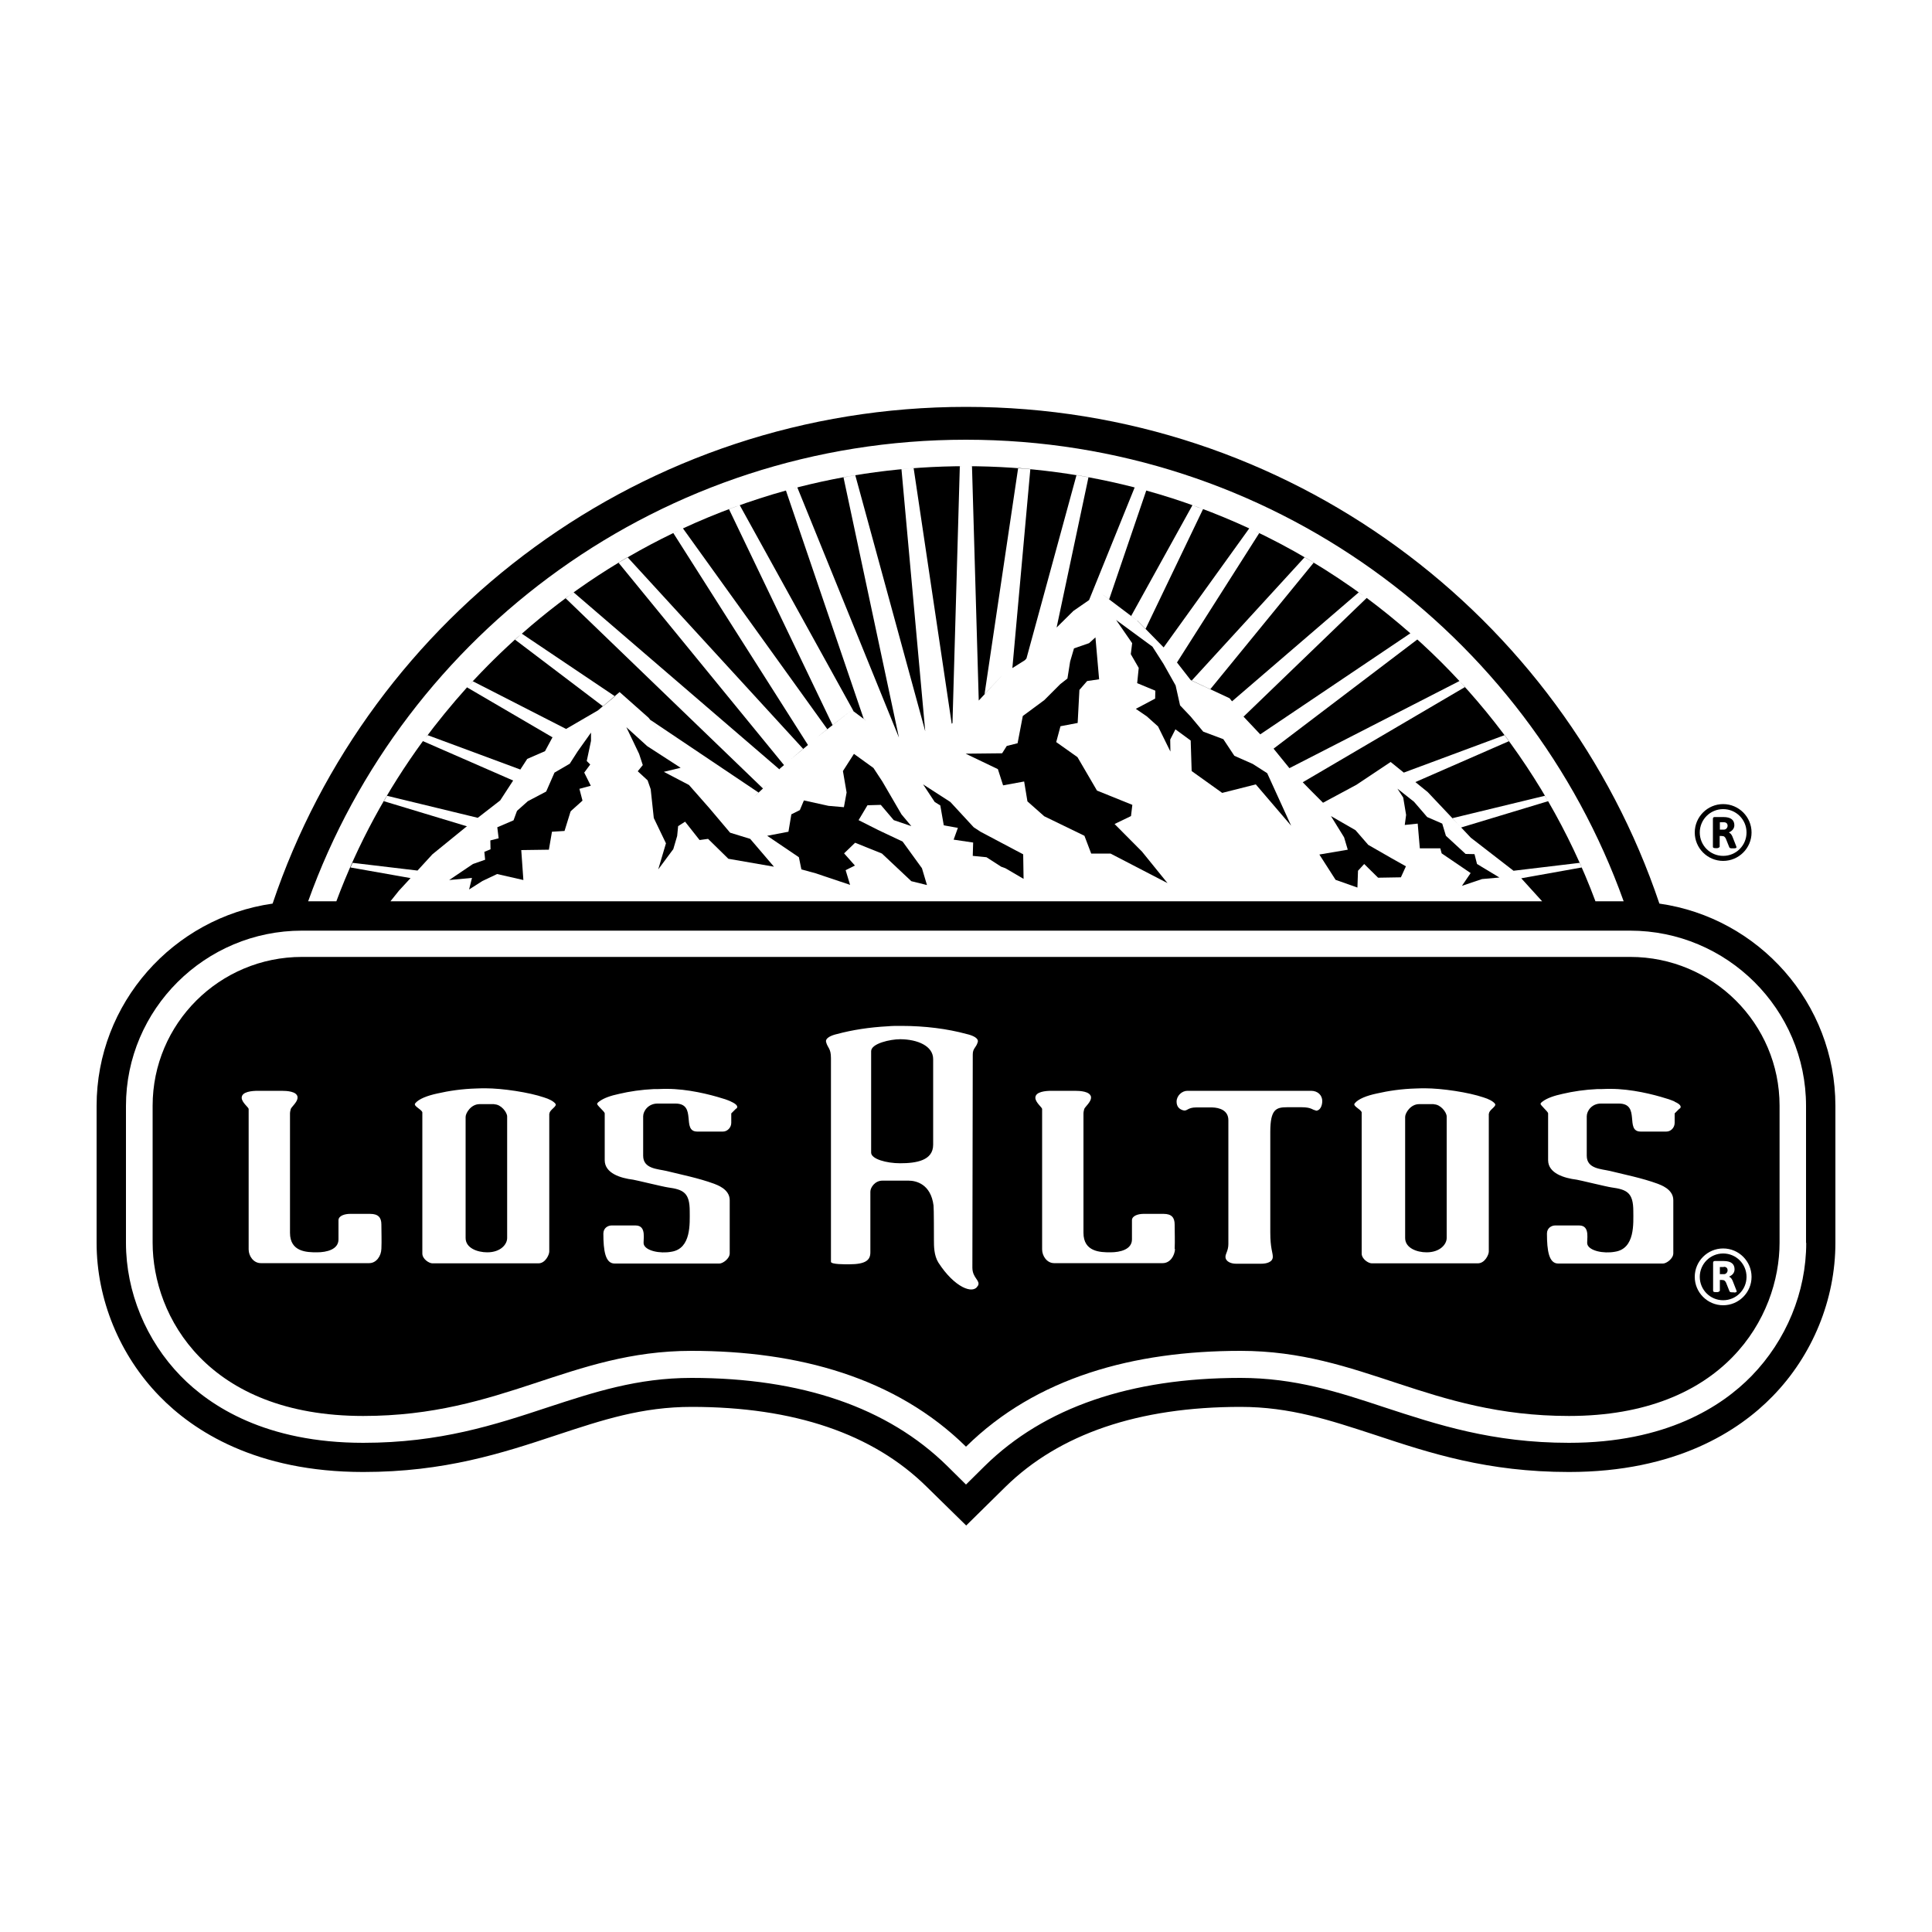 <svg xmlns="http://www.w3.org/2000/svg" id="Layer_1" viewBox="0 0 100 100"><defs><style>.cls-1{fill:#000;stroke-width:0px;}</style></defs><path class="cls-1" d="M25.58,57.15h-.76c-.44,0-.72.46-.72.66v6.27c0,.52.61.74,1.12.74.7,0,1.03-.42,1.03-.74v-6.29c0-.22-.32-.63-.66-.63Z"></path><path class="cls-1" d="M46.61,53.79h0s-.01,0-.02,0h0c-.51,0-1.5.22-1.5.62v5.25c0,.33.79.55,1.5.55.84,0,1.71-.14,1.71-.96v-4.43c0-.69-.82-1.02-1.68-1.03Z"></path><path class="cls-1" d="M74.22,57.15h-.77c-.44,0-.72.46-.72.66v6.27c0,.52.61.74,1.11.74.7,0,1.04-.42,1.04-.74v-6.29c0-.22-.32-.63-.66-.63Z"></path><polygon class="cls-1" points="38.83 43.42 37.79 43.1 36.7 41.81 35.66 40.63 34.36 39.95 35.23 39.74 33.5 38.62 32.42 37.64 33.08 39.02 33.27 39.6 33.01 39.92 33.52 40.39 33.68 40.85 33.84 42.34 34.47 43.65 34.07 45 34.85 43.95 35.05 43.27 35.1 42.76 35.46 42.53 36.21 43.48 36.65 43.42 37.7 44.45 40.06 44.86 38.83 43.42"></polygon><polygon class="cls-1" points="29.49 39.53 28.7 39.99 28.27 40.97 27.32 41.47 26.76 41.97 26.58 42.46 25.74 42.82 25.81 43.39 25.38 43.5 25.39 43.96 25.07 44.09 25.11 44.5 24.48 44.72 23.25 45.55 24.43 45.44 24.28 46.04 24.97 45.6 25.73 45.24 27.09 45.55 26.98 44 28.41 43.98 28.57 43.05 29.22 43.01 29.53 42.01 29.56 41.97 30.15 41.44 29.99 40.83 30.58 40.67 30.24 39.99 30.55 39.57 30.37 39.39 30.59 38.35 30.59 37.92 29.9 38.89 29.49 39.53"></polygon><polygon class="cls-1" points="60.43 45.71 59.11 44.08 57.69 42.65 58.54 42.24 58.61 41.66 56.78 40.92 55.77 39.19 54.67 38.41 54.89 37.59 55.78 37.42 55.87 35.71 56.27 35.25 56.89 35.16 56.7 32.99 56.37 33.29 55.59 33.56 55.39 34.24 55.25 35.12 54.88 35.41 54.05 36.24 52.94 37.06 52.67 38.47 52.11 38.61 51.87 38.99 49.98 39.01 51.65 39.81 51.92 40.65 53.01 40.45 53.18 41.48 54.05 42.25 56.13 43.26 56.48 44.18 57.48 44.18 60.43 45.71"></polygon><polygon class="cls-1" points="64.84 39.54 63.89 39.12 63.32 38.26 62.28 37.87 61.62 37.08 61.08 36.51 60.85 35.48 60.22 34.36 59.65 33.47 57.77 32.09 58.6 33.29 58.53 33.86 58.94 34.57 58.86 35.36 59.8 35.75 59.79 36.16 58.79 36.69 59.36 37.08 59.94 37.6 60.58 38.9 60.57 38.28 60.84 37.75 61.63 38.33 61.68 39.91 63.26 41.04 65 40.6 66.83 42.74 65.59 40.02 64.84 39.54"></polygon><polygon class="cls-1" points="72.77 44.84 72.04 44.43 70.82 43.73 70.16 42.97 68.89 42.24 69.57 43.34 69.76 43.98 68.29 44.23 69.13 45.54 70.26 45.94 70.29 45.07 70.61 44.72 71.33 45.43 72.51 45.41 72.77 44.84"></polygon><polygon class="cls-1" points="76.45 44.72 76.32 44.21 75.86 44.2 74.84 43.26 74.65 42.63 73.87 42.29 73.19 41.5 72.33 40.82 72.63 41.28 72.78 42.18 72.71 42.7 73.38 42.63 73.49 43.91 74.55 43.91 74.62 44.17 76.12 45.19 75.67 45.85 76.71 45.5 77.61 45.42 76.45 44.72"></polygon><polygon class="cls-1" points="46.72 43.56 45.45 42.96 44.44 42.45 44.9 41.68 45.59 41.66 46.26 42.45 47.17 42.76 46.66 42.15 45.67 40.45 45.21 39.75 44.2 39.02 43.63 39.91 43.82 41.02 43.68 41.78 42.88 41.71 41.61 41.43 41.4 41.93 40.96 42.15 40.81 43.05 39.71 43.26 41.35 44.37 41.48 45 42.21 45.2 44 45.8 43.77 45.04 44.25 44.8 43.69 44.17 44.26 43.62 45.65 44.18 47.17 45.61 47.98 45.81 47.72 44.94 46.72 43.56"></polygon><polygon class="cls-1" points="52.96 44.22 50.75 43.05 50.4 42.82 50.39 42.81 49.19 41.51 47.78 40.6 48.38 41.51 48.67 41.69 48.85 42.72 49.58 42.85 49.36 43.46 50.37 43.61 50.35 44.3 51.06 44.37 51.82 44.86 52.04 44.94 52.98 45.49 52.96 44.22"></polygon><polygon class="cls-1" points="47.92 38.41 47.49 38.92 47.92 38.41 47.93 38.41 47.92 38.41"></polygon><polygon class="cls-1" points="49.41 37.36 49.41 37.36 50.48 36.45 49.41 37.36 49.41 37.36"></polygon><rect class="cls-1" x="54.09" y="33.08" width="0" height="0" transform="translate(-7.22 49.24) rotate(-46.22)"></rect><path class="cls-1" d="M58.87,32.12l1.36,1.39,4.43-6.16c-1.71-.79-3.49-1.45-5.33-1.96l-1.92,5.63-.47-.35h0l1.91,1.44-.3-.23,3.17-5.73c.18.07.37.14.55.2l-2.98,6.21-.43-.44Z"></path><rect class="cls-1" x="78.5" y="45.2" width="0" height="0" transform="translate(-10.16 63.77) rotate(-41.76)"></rect><polygon class="cls-1" points="39.73 40.59 39.73 40.59 39.73 40.59 39.73 40.59"></polygon><path class="cls-1" d="M43.09,37.52l-5.36-11.17c.18-.07.37-.14.56-.2l5.9,10.68-.1-.08h0l.75.56-.13-.09-4.03-11.83c-1.84.51-3.62,1.17-5.33,1.96l7.47,10.39-.58.46h-.01s.01,0,.01,0l1.84-1.44-.99.77Z"></path><path class="cls-1" d="M58.73,25.23c.15.04.3.08.45.12-2.93-.8-6.01-1.22-9.19-1.22.1,0,.21,0,.32,0l.35,12.13,1.3-1.4h0s0,0,0,0l-1,1.07,1.74-11.71c.21.02.42.04.63.06l-.93,10.3.65-.41.08-.09,2.59-9.49c.21.03.41.07.62.11l-1.65,7.78.87-.86.81-.56,2.36-5.83Z"></path><path class="cls-1" d="M24.18,35.57c-.8.89-1.56,1.82-2.27,2.78.08-.1.15-.2.22-.3l4.8,1.78-.03.05.39-.6.92-.4.41-.76-.03.04-4.43-2.59Z"></path><path class="cls-1" d="M85.89,46.77c-5.03-14.94-19.19-25.71-35.89-25.71s-30.86,10.77-35.89,25.71c-5.14.73-9.11,5.15-9.11,10.47v7.09c0,2.92,1.19,5.82,3.26,7.94,1.74,1.79,4.99,3.92,10.54,3.92,4.21,0,7.18-.97,10.04-1.92,2.36-.78,4.39-1.45,6.96-1.45,5.29,0,9.39,1.39,12.17,4.14l2.04,2,2.03-2c2.79-2.74,6.89-4.14,12.17-4.14,2.57,0,4.6.68,6.96,1.45,2.86.95,5.82,1.92,10.04,1.92,5.55,0,8.8-2.13,10.54-3.92,2.07-2.12,3.25-5.01,3.25-7.94v-7.09c0-5.32-3.97-9.74-9.11-10.47ZM50,22.76c15.7,0,29.06,9.97,34.04,23.89h-1.46c-.67-1.8-1.5-3.54-2.45-5.18l-4.5,1.36-.46-.48,4.79-1.16c.05.08.1.16.15.24-1.88-3.23-4.26-6.14-7.05-8.6.1.09.2.18.3.27l-7.44,5.65.82,1.01,8.8-4.51c.1.11.2.21.29.31l-8.4,4.93.42.43.63.63,1.73-.93,1.77-1.18.68.55,5.22-1.94c.08.1.15.2.23.31l-4.85,2.12.64.52,2.23,2.36,2.21,1.71,3.43-.41c.04.08.07.16.1.24l-3.13.56,1.08,1.19H20.21l.44-.55.6-.65-3.11-.55c.04-.08.07-.16.11-.24l3.36.4.77-.84,1.72-1.4.07-.05-4.3-1.3c.05-.09.11-.18.16-.28l4.7,1.14,1.16-.9.67-1.03-4.67-2.04c-1.85,2.53-3.37,5.31-4.48,8.29h-1.46c4.99-13.92,18.34-23.89,34.04-23.89ZM93.49,64.33c0,2.54-1.03,5.04-2.83,6.89-1.54,1.58-4.43,3.46-9.45,3.46-3.97,0-6.81-.94-9.56-1.84-2.38-.79-4.63-1.52-7.44-1.52-5.7,0-10.16,1.53-13.24,4.56l-.97.96-.97-.96c-3.08-3.03-7.54-4.56-13.24-4.56-2.8,0-5.05.74-7.43,1.52-2.75.91-5.59,1.84-9.56,1.84-5.02,0-7.91-1.88-9.45-3.46-1.79-1.84-2.83-4.35-2.83-6.89v-7.09c0-5,4.09-9.07,9.11-9.07h68.74c5.02,0,9.11,4.07,9.11,9.07v7.09Z"></path><path class="cls-1" d="M41.27,25.23l5.26,12.95-2.87-13.47c.21-.04.41-.08.61-.11l3.62,13.25-1.23-13.56c.21-.02.42-.04.63-.06l1.97,13.23.04-.03.38-13.3c.1,0,.21,0,.32,0h0c-3.17,0-6.24.42-9.15,1.21.14-.04.28-.07.42-.11Z"></path><path class="cls-1" d="M24.47,35.26l4.83,2.47-.67.39,2.32-1.35,1.12-.95,1.5,1.33.82,1.04-.73-.93,5.6,3.76-.24.23-.43.26-.42-.34-.94-1.06h-.01s.01,0,.01,0l.94,1.06.42.34.43-.26.72-.67-.25.23-10.22-9.85c.14-.1.28-.2.42-.3l10.65,9.16.04-.05.2-.17-8.57-10.48c.16-.1.31-.18.47-.28l9.09,9.92-.65.55.9-.75-6.97-10.97c.17-.08.34-.16.51-.24-3.05,1.41-5.86,3.25-8.35,5.45l4.82,3.24-.62.52-4.55-3.45c.1-.09.2-.18.29-.27-.95.84-1.85,1.73-2.71,2.67.08-.08.16-.17.24-.25Z"></path><path class="cls-1" d="M70.33,30.66c.12.09.24.18.37.27-1.87-1.38-3.88-2.58-6.01-3.57.16.08.33.16.49.23l-4.26,6.7-.35-.45-.05-.05.05.05,1.06,1.36,2.01.94.13.16,6.57-5.65ZM61.68,35.23l5.85-6.39c.16.09.31.18.47.28l-5.36,6.56-.96-.45Z"></path><path class="cls-1" d="M64.37,37.1l-.08-.11.1.13.84.89,7.77-5.23c-.73-.64-1.48-1.25-2.26-1.83l-6.37,6.14Z"></path><rect class="cls-1" x="65.78" y="38.59" width="0" height="0" transform="translate(-8.48 55.96) rotate(-43.56)"></rect><path class="cls-1" d="M90.66,43.09c0,.81-.66,1.47-1.47,1.47s-1.47-.66-1.47-1.47.66-1.47,1.47-1.47,1.47.66,1.47,1.47ZM87.98,43.09c0,.67.54,1.21,1.21,1.21s1.21-.54,1.21-1.21-.54-1.21-1.21-1.21-1.21.54-1.21,1.21ZM89.77,42.71c0,.18-.12.3-.27.37v.02c.06.02.13.1.17.2l.2.51s.01.03.01.05c0,.03-.05.05-.14.05h-.09c-.07,0-.12-.01-.14-.05l-.18-.45c-.05-.09-.08-.14-.23-.14h-.09v.56s-.04.07-.14.07h-.07c-.1,0-.14-.02-.14-.07v-1.45c0-.06.03-.09.09-.09h.45c.4,0,.57.16.57.43ZM89.02,42.57v.37h.22c.09,0,.18-.09.18-.2s-.07-.18-.19-.18h-.2Z"></path><path class="cls-1" d="M89.22,65.58h-.2v.37h.22c.09,0,.18-.09.18-.2s-.07-.18-.19-.18Z"></path><path class="cls-1" d="M84.37,49.53H15.63c-4.27,0-7.73,3.45-7.73,7.7v7.09c0,3.84,2.86,8.97,10.9,8.97,7.23,0,10.71-3.37,16.99-3.37,5.53,0,10.57,1.38,14.21,4.96,3.64-3.59,8.68-4.96,14.21-4.96,6.28,0,9.76,3.37,17,3.37,8.03,0,10.9-5.13,10.9-8.97v-7.09c0-4.25-3.46-7.7-7.73-7.7ZM19.74,64.64c-.01.37-.26.74-.63.74h-5.61c-.38,0-.63-.37-.63-.71v-7.27c0-.08-.36-.34-.36-.58,0-.32.54-.36.85-.36h1.21c.29,0,.78.03.83.31,0,0,0,0,0,.01,0,.01,0,.03,0,.04,0,.22-.31.47-.35.58-.02.08-.04.16-.04.24v6.17c0,.99.87,1.01,1.39,1.01s1.12-.15,1.12-.67v-.99c0-.24.34-.33.59-.33h1.05c.42,0,.58.19.58.55,0,.49.02.78,0,1.28ZM28.43,57.65v7.13c0,.16-.2.61-.56.61h-5.49c-.17,0-.52-.22-.52-.51v-7.31c-.06-.17-.48-.32-.37-.46.18-.23.63-.4,1.14-.51.61-.14,1.29-.24,2.02-.26.2-.01.36-.01.47-.01.89,0,2.27.21,3.03.47.27.08.5.2.6.33.1.14-.31.31-.31.51ZM38.11,57.37l-.26.26v.49c0,.24-.2.45-.43.45h-1.33c-.84,0,.01-1.45-1.13-1.45h-.93c-.47,0-.74.38-.74.66v2.04c0,.68.74.68,1.21.79.72.18,1.64.36,2.46.66.11.05.81.26.81.85v2.75c0,.28-.36.53-.53.53h-5.43c-.48,0-.58-.67-.58-1.55,0-.3.25-.42.42-.42h1.25c.6,0,.37.78.42.97.09.34.83.5,1.43.39,1.04-.16.95-1.48.95-2.1,0-.96-.33-1.12-1.13-1.23-.23-.03-1.7-.39-1.8-.4-.65-.08-1.47-.33-1.47-1.01v-2.42c0-.1-.44-.44-.39-.51.02-.04.06-.08.11-.11.22-.17.59-.3,1.02-.39.55-.13,1.16-.22,1.81-.25.05,0,.09,0,.12,0s.06,0,.09,0c.2-.01.36-.01.47-.01,1.06,0,2.22.29,2.85.49.1.03.21.06.3.1.1.04.15.06.18.08.24.11.38.24.25.36ZM50.61,66.55c-.23.47-1.21.09-2.04-1.2-.23-.37-.23-.85-.23-1.16,0-.15,0-1.66-.02-1.79-.14-1.12-.91-1.29-1.29-1.29h-1.36c-.38,0-.62.35-.62.57v3.14c0,.39-.22.62-1.1.62-.19,0-.94.01-.94-.13v-10.54c0-.52-.17-.52-.25-.83-.06-.21.26-.35.57-.42.78-.21,1.67-.35,2.63-.4.2-.02.41-.02.64-.02h.05c1.23,0,2.39.15,3.38.42.31.07.63.21.58.41-.09.32-.26.31-.26.66q0,.31-.02,11.02c0,.55.43.66.29.94ZM60.82,64.64c-.02.37-.26.74-.64.74h-5.62c-.37,0-.62-.37-.62-.71v-7.27c0-.08-.35-.34-.35-.58,0-.32.54-.36.84-.36h1.2c.29,0,.78.03.84.31,0,0,0,0,0,.01,0,.01,0,.03,0,.04,0,.22-.31.47-.35.58-.02.08-.04.16-.04.24v6.17c0,.99.87,1.01,1.39,1.01s1.12-.15,1.12-.67v-.99c0-.24.34-.33.59-.33h1.05c.41,0,.57.19.57.55,0,.49.02.78,0,1.28ZM68.1,57.47c-.17-.01-.2-.16-.73-.16h-.74c-.58,0-.88.1-.88,1.28v5.2c0,.83.13,1.03.13,1.26,0,.28-.33.36-.6.36h-1.31c-.25,0-.54-.11-.54-.36,0-.16.15-.32.15-.66v-6.41c0-.51-.46-.65-.84-.66h-.82c-.47,0-.46.21-.68.15-.21-.06-.34-.2-.34-.45,0-.3.27-.56.56-.56h6.4c.36,0,.58.24.58.53,0,.24-.11.51-.34.5ZM77.06,57.65v7.13c0,.16-.2.61-.57.61h-5.49c-.17,0-.52-.22-.52-.51v-7.31c-.06-.17-.48-.32-.36-.46.18-.23.62-.4,1.14-.51.61-.14,1.29-.24,2.02-.26.21-.01.37-.01.47-.01.89,0,2.27.21,3.03.47.27.08.5.2.6.33.1.14-.31.31-.31.51ZM86.94,57.37l-.26.26v.49c0,.24-.19.45-.43.45h-1.33c-.84,0,.02-1.45-1.13-1.45h-.93c-.47,0-.73.38-.73.66v2.04c0,.68.74.68,1.21.79.72.18,1.64.36,2.46.66.11.05.81.26.81.85v2.75c0,.28-.36.53-.53.53h-5.43c-.48,0-.58-.67-.58-1.55,0-.3.25-.42.42-.42h1.25c.6,0,.37.78.42.97.09.34.83.5,1.43.39,1.05-.16.95-1.48.95-2.1,0-.96-.33-1.12-1.13-1.23-.23-.03-1.7-.39-1.8-.4-.65-.08-1.48-.33-1.48-1.01v-2.42c0-.1-.43-.44-.39-.51.02-.04.06-.08.11-.11.22-.17.6-.3,1.02-.39.55-.13,1.16-.22,1.81-.25.05,0,.09,0,.13,0,.03,0,.05,0,.09,0,.2-.01.36-.01.47-.01,1.07,0,2.22.29,2.85.49.1.03.21.06.3.1.1.04.16.06.17.08.25.11.38.24.25.36ZM89.19,67.56c-.81,0-1.47-.66-1.47-1.47s.66-1.47,1.47-1.47,1.47.66,1.47,1.47-.66,1.47-1.47,1.47Z"></path><path class="cls-1" d="M89.19,64.88c-.67,0-1.21.54-1.21,1.21s.54,1.21,1.21,1.21,1.21-.54,1.21-1.21-.54-1.21-1.21-1.21ZM89.75,66.89h-.09c-.07,0-.12-.01-.14-.05l-.18-.45c-.05-.09-.08-.14-.23-.14h-.09v.56s-.04.07-.14.07h-.07c-.1,0-.14-.02-.14-.07v-1.45c0-.06.03-.09.09-.09h.45c.4,0,.57.16.57.43,0,.18-.11.3-.27.37v.02c.06.02.13.1.17.2l.2.51s.01.03.01.05c0,.03-.05.05-.14.05Z"></path></svg>